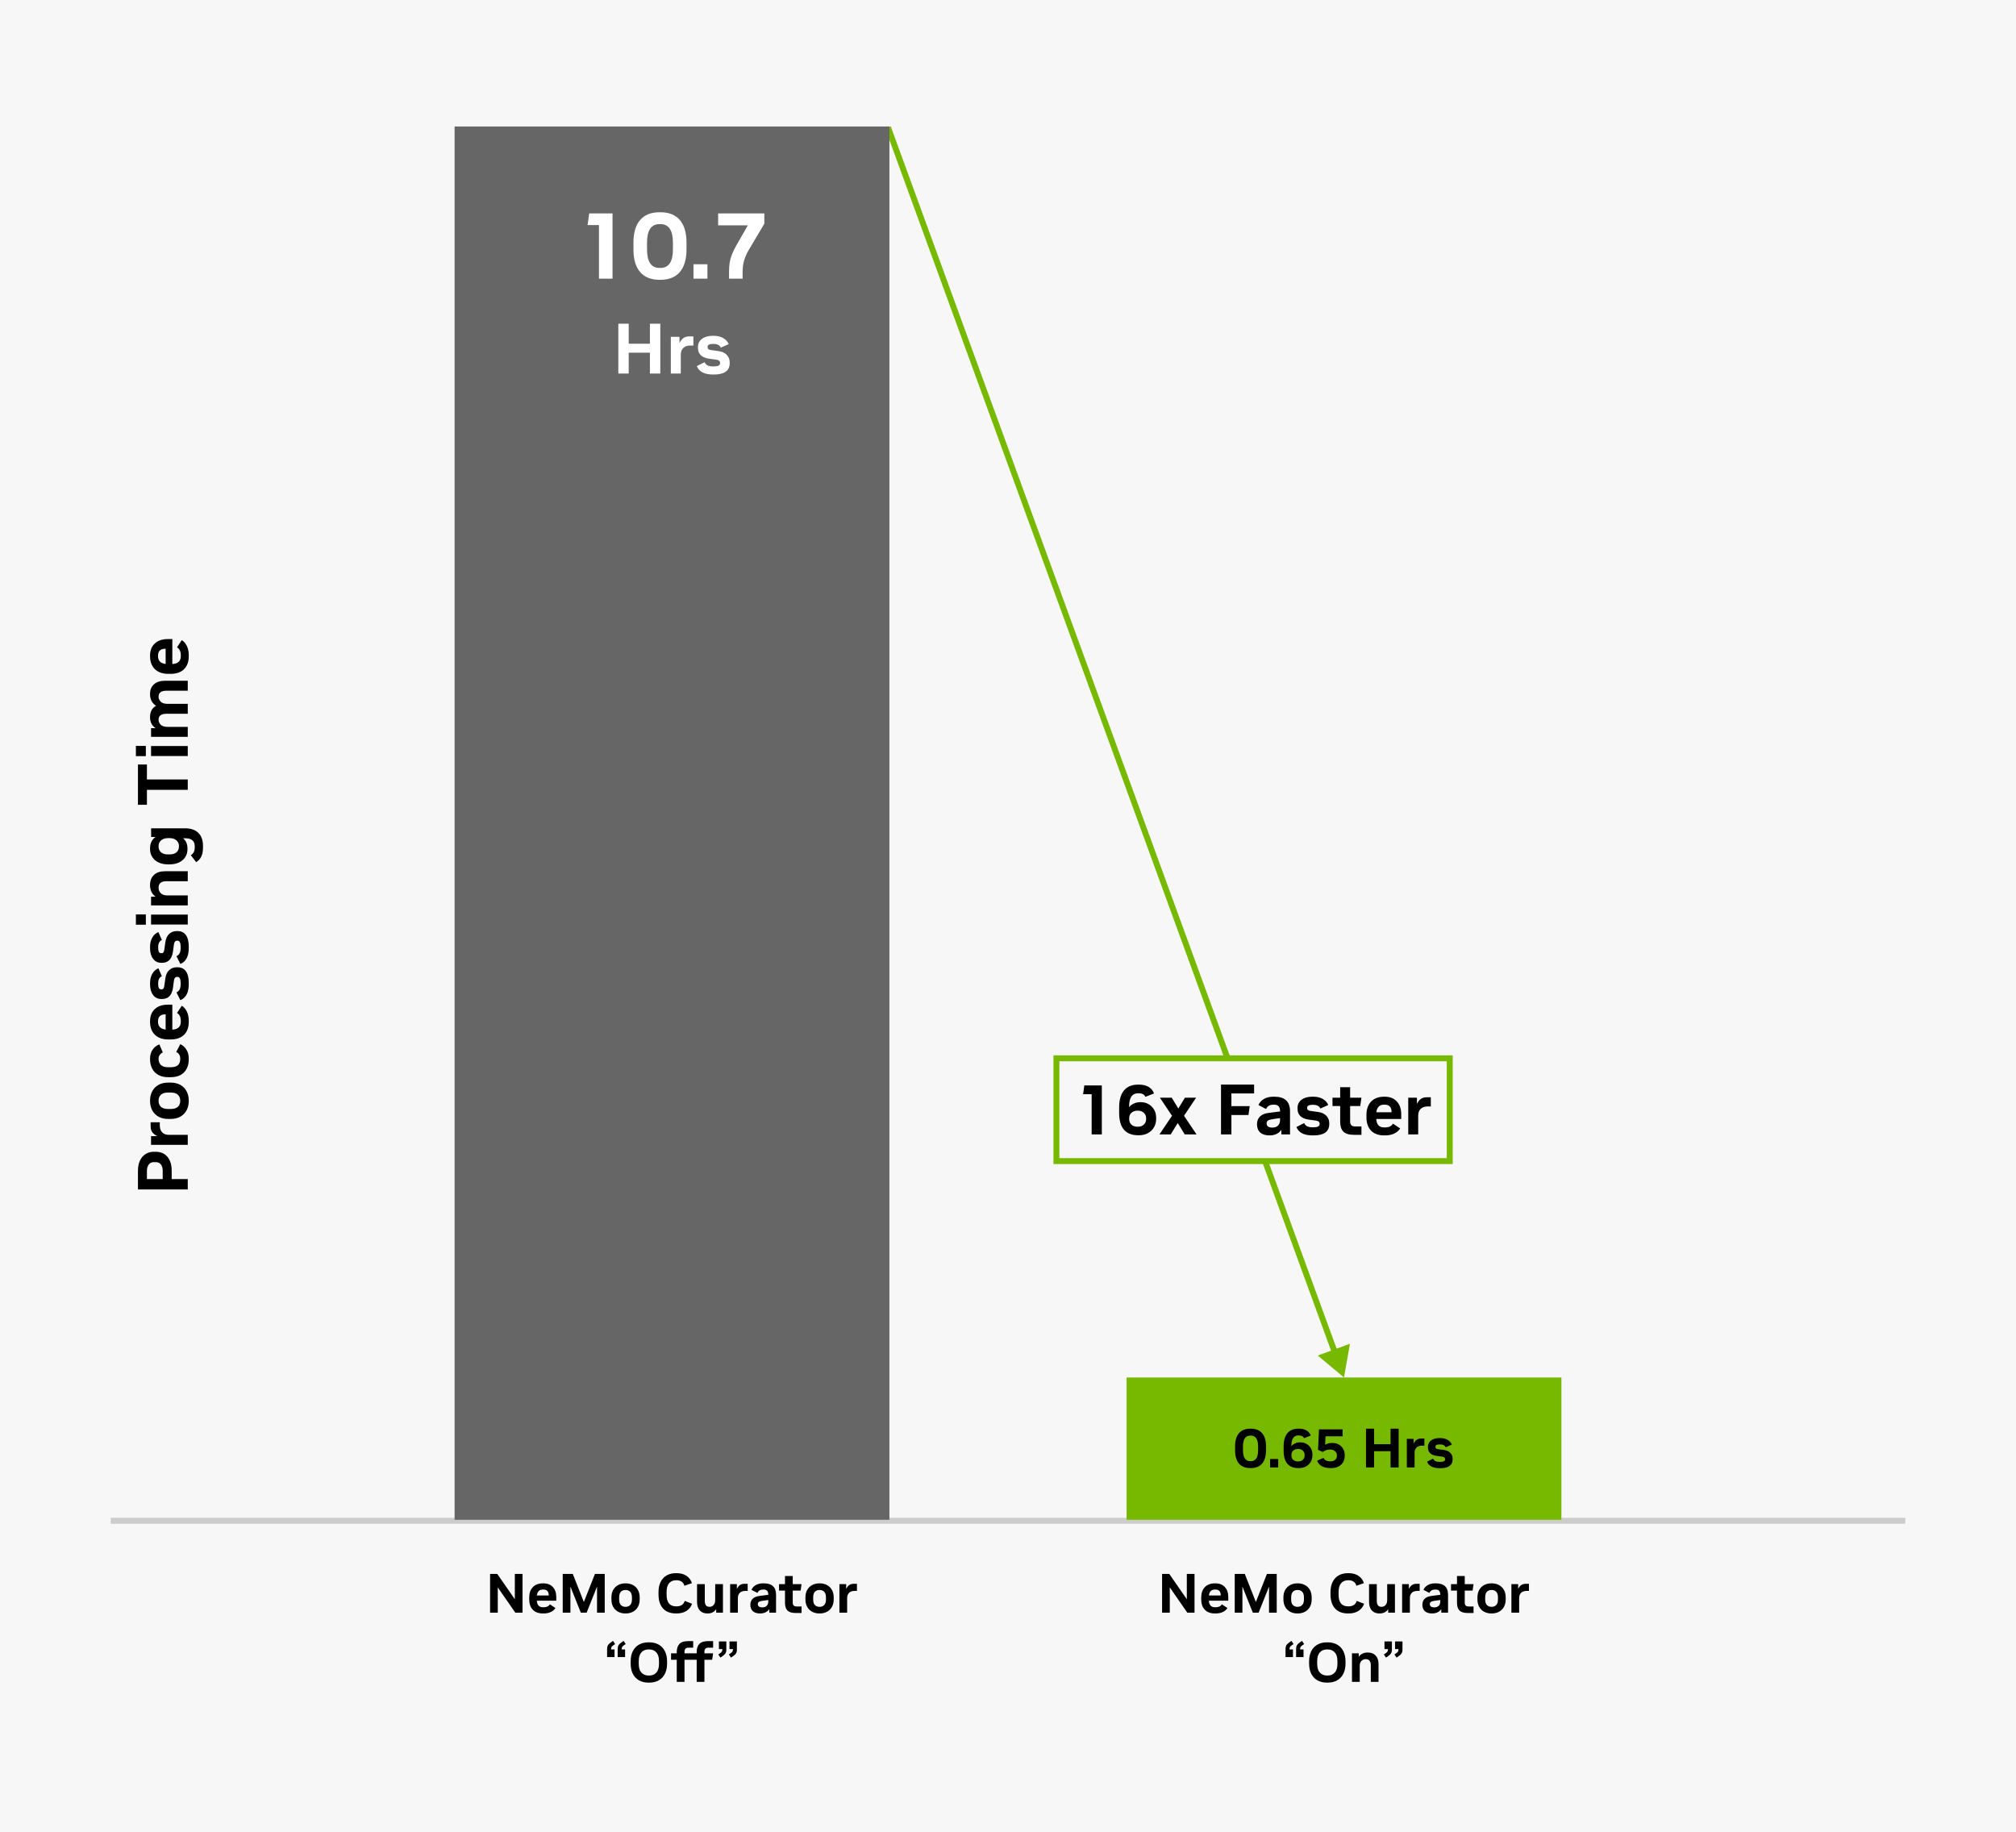 <svg width="1020" height="927" viewBox="0 0 1020 927" fill="none" xmlns="http://www.w3.org/2000/svg">
<rect width="1020" height="927" fill="white"/>
<rect width="1020" height="927" fill="#F7F7F7"/>
<line x1="56" y1="769.5" x2="964" y2="769.5" stroke="#CCCCCC" stroke-width="3"/>
<path d="M680 697L682.996 679.941L666.724 685.876L680 697ZM447.874 64.984L673.965 684.831L676.783 683.803L450.692 63.956L447.874 64.984Z" fill="#76B900"/>
<rect x="534.5" y="535.5" width="199" height="52" fill="#F7F7F7"/>
<rect x="534.5" y="535.5" width="199" height="52" stroke="#76B900" stroke-width="3"/>
<path d="M552.32 574V553.66H548L548.612 549.232H557.468V574H552.32ZM575.922 574.432C569.466 574.432 566.238 570.664 566.238 563.128V560.32C566.238 556.552 567.054 553.696 568.686 551.752C570.318 549.784 572.706 548.8 575.85 548.8H576.138C580.146 548.8 582.726 550.288 583.878 553.264L579.522 554.992C579.018 553.792 577.854 553.192 576.03 553.192H575.814C572.79 553.192 571.278 555.412 571.278 559.852V560.212C571.902 559.42 572.706 558.808 573.69 558.376C574.674 557.92 575.766 557.692 576.966 557.692H577.218C578.706 557.692 580.026 558.04 581.178 558.736C582.354 559.408 583.278 560.344 583.95 561.544C584.622 562.72 584.958 564.064 584.958 565.576V566.152C584.958 567.76 584.586 569.188 583.842 570.436C583.098 571.684 582.066 572.668 580.746 573.388C579.426 574.084 577.914 574.432 576.21 574.432H575.922ZM575.49 570.112H575.706C576.93 570.112 577.926 569.764 578.694 569.068C579.486 568.348 579.882 567.424 579.882 566.296V565.792C579.882 564.664 579.486 563.752 578.694 563.056C577.926 562.336 576.93 561.976 575.706 561.976H575.49C574.266 561.976 573.258 562.336 572.466 563.056C571.698 563.752 571.314 564.664 571.314 565.792V566.296C571.314 567.424 571.698 568.348 572.466 569.068C573.258 569.764 574.266 570.112 575.49 570.112ZM599.416 574L595.888 568.24L592.324 574H586.636L592.972 564.568L586.852 555.424H592.828L596.176 560.896L599.524 555.424H605.176L599.056 564.568L605.392 574H599.416ZM617.775 574V548.8H634.515V553.264H623.031V559.708H632.283L631.671 564.172H623.031V574H617.775ZM642.249 574.504C640.257 574.504 638.709 574.012 637.605 573.028C636.525 572.044 635.985 570.664 635.985 568.888C635.985 567.256 636.477 565.948 637.461 564.964C638.469 563.98 639.921 563.368 641.817 563.128L647.649 562.372V562.228C647.649 560.044 646.653 558.952 644.661 558.952H644.301C643.413 558.952 642.669 559.12 642.069 559.456C641.469 559.768 640.965 560.332 640.557 561.148L636.705 559.132C637.257 557.86 638.181 556.84 639.477 556.072C640.797 555.304 642.393 554.92 644.265 554.92H644.805C650.061 554.92 652.689 557.38 652.689 562.3V574H648.297V571.66C647.721 572.548 646.917 573.244 645.885 573.748C644.877 574.252 643.725 574.504 642.429 574.504H642.249ZM647.649 565.756L643.797 566.296C642.693 566.464 641.925 566.704 641.493 567.016C641.061 567.304 640.845 567.784 640.845 568.456C640.845 569.104 641.085 569.62 641.565 570.004C642.069 570.364 642.729 570.544 643.545 570.544H643.833C645.033 570.544 645.969 570.196 646.641 569.5C647.313 568.804 647.649 567.856 647.649 566.656V565.756ZM664.082 574.504C659.762 574.504 657.038 573.088 655.91 570.256L659.834 568.276C660.17 568.996 660.674 569.536 661.346 569.896C662.018 570.232 662.942 570.4 664.118 570.4H664.586C666.65 570.4 667.682 569.86 667.682 568.78V568.636C667.682 567.724 667.082 567.184 665.882 567.016L662.138 566.512C660.314 566.248 658.91 565.66 657.926 564.748C656.966 563.812 656.486 562.564 656.486 561.004V560.644C656.486 558.868 657.158 557.476 658.502 556.468C659.87 555.436 661.682 554.92 663.938 554.92H664.478C666.35 554.92 667.934 555.292 669.23 556.036C670.526 556.756 671.462 557.788 672.038 559.132L668.042 560.896C667.466 559.648 666.266 559.024 664.442 559.024H663.974C662.222 559.024 661.346 559.54 661.346 560.572V560.716C661.346 561.1 661.478 561.412 661.742 561.652C662.006 561.868 662.438 562.024 663.038 562.12L666.926 562.66C668.726 562.9 670.106 563.536 671.066 564.568C672.05 565.576 672.542 566.86 672.542 568.42V568.78C672.542 570.676 671.87 572.104 670.526 573.064C669.182 574.024 667.214 574.504 664.622 574.504H664.082ZM685.118 574.216C682.55 574.216 680.726 573.664 679.646 572.56C678.59 571.456 678.062 569.812 678.062 567.628V559.636H674.174V555.424H678.062V550.132H683.102V555.424H688.826L688.214 559.636H683.102V567.448C683.102 568.336 683.318 568.984 683.75 569.392C684.206 569.776 684.818 569.968 685.586 569.968H688.826V574.216H685.118ZM700.282 574.504C697.45 574.504 695.254 573.7 693.694 572.092C692.134 570.484 691.354 568.216 691.354 565.288V564.208C691.354 561.28 692.146 559 693.73 557.368C695.314 555.736 697.498 554.92 700.282 554.92H700.57C703.21 554.92 705.262 555.724 706.726 557.332C708.214 558.916 708.958 561.112 708.958 563.92V566.188H696.322C696.49 569.044 697.81 570.472 700.282 570.472H700.786C702.682 570.472 704.014 569.836 704.782 568.564L708.418 570.976C707.746 572.08 706.738 572.944 705.394 573.568C704.074 574.192 702.55 574.504 700.822 574.504H700.282ZM696.358 562.804H704.062V562.696C704.062 560.2 702.898 558.952 700.57 558.952H700.282C697.978 558.952 696.67 560.236 696.358 562.804ZM712.506 574V555.424H716.898V558.592C717.402 557.512 718.038 556.684 718.806 556.108C719.574 555.508 720.618 555.208 721.938 555.208H723.918V559.852H722.118C721.398 559.852 720.69 559.996 719.994 560.284C719.298 560.572 718.71 561.076 718.23 561.796C717.774 562.492 717.546 563.464 717.546 564.712V574H712.506Z" fill="black"/>
<rect width="220" height="705" transform="translate(230 64)" fill="#666666"/>
<path d="M303.047 141V113.88H297.287L298.103 107.976H309.911V141H303.047ZM333.7 141.576C329.38 141.576 326.1 140.264 323.86 137.64C321.62 134.984 320.5 131.192 320.5 126.264V122.712C320.5 117.752 321.62 113.96 323.86 111.336C326.1 108.712 329.38 107.4 333.7 107.4H334.132C338.452 107.4 341.732 108.712 343.972 111.336C346.212 113.96 347.332 117.752 347.332 122.712V126.264C347.332 131.192 346.212 134.984 343.972 137.64C341.732 140.264 338.452 141.576 334.132 141.576H333.7ZM333.7 135.576H334.132C338.356 135.576 340.468 132.44 340.468 126.168V122.808C340.468 116.536 338.356 113.4 334.132 113.4H333.7C329.476 113.4 327.364 116.536 327.364 122.808V126.168C327.364 132.44 329.476 135.576 333.7 135.576ZM350.865 141V133.704H357.921V141H350.865ZM368.86 141V137.304C368.86 135.64 368.972 134.12 369.196 132.744C369.452 131.336 369.852 129.944 370.396 128.568C370.972 127.16 371.724 125.64 372.652 124.008L378.364 114.024H363.34V107.976H386.716V113.208L378.988 126.216C377.836 128.136 377.004 129.992 376.492 131.784C375.98 133.544 375.724 135.448 375.724 137.496V141H368.86Z" fill="white"/>
<path d="M312.842 189V163.8H318.098V173.916H328.826V163.8H334.082V189H328.826V178.452H318.098V189H312.842ZM339.404 189V170.424H343.796V173.592C344.3 172.512 344.936 171.684 345.704 171.108C346.472 170.508 347.516 170.208 348.836 170.208H350.816V174.852H349.016C348.296 174.852 347.588 174.996 346.892 175.284C346.196 175.572 345.608 176.076 345.128 176.796C344.672 177.492 344.444 178.464 344.444 179.712V189H339.404ZM360.731 189.504C356.411 189.504 353.687 188.088 352.559 185.256L356.483 183.276C356.819 183.996 357.323 184.536 357.995 184.896C358.667 185.232 359.591 185.4 360.767 185.4H361.235C363.299 185.4 364.331 184.86 364.331 183.78V183.636C364.331 182.724 363.731 182.184 362.531 182.016L358.787 181.512C356.963 181.248 355.559 180.66 354.575 179.748C353.615 178.812 353.135 177.564 353.135 176.004V175.644C353.135 173.868 353.807 172.476 355.151 171.468C356.519 170.436 358.331 169.92 360.587 169.92H361.127C362.999 169.92 364.583 170.292 365.879 171.036C367.175 171.756 368.111 172.788 368.687 174.132L364.691 175.896C364.115 174.648 362.915 174.024 361.091 174.024H360.623C358.871 174.024 357.995 174.54 357.995 175.572V175.716C357.995 176.1 358.127 176.412 358.391 176.652C358.655 176.868 359.087 177.024 359.687 177.12L363.575 177.66C365.375 177.9 366.755 178.536 367.715 179.568C368.699 180.576 369.191 181.86 369.191 183.42V183.78C369.191 185.676 368.519 187.104 367.175 188.064C365.831 189.024 363.863 189.504 361.271 189.504H360.731Z" fill="white"/>
<path d="M247.961 816V796.4H251.601L260.477 809.196V796.4H264.369V816H260.729L251.853 803.204V816H247.961ZM274.699 816.392C272.497 816.392 270.789 815.767 269.575 814.516C268.362 813.265 267.755 811.501 267.755 809.224V808.384C267.755 806.107 268.371 804.333 269.603 803.064C270.835 801.795 272.534 801.16 274.699 801.16H274.923C276.977 801.16 278.573 801.785 279.711 803.036C280.869 804.268 281.447 805.976 281.447 808.16V809.924H271.619C271.75 812.145 272.777 813.256 274.699 813.256H275.091C276.566 813.256 277.602 812.761 278.199 811.772L281.027 813.648C280.505 814.507 279.721 815.179 278.675 815.664C277.649 816.149 276.463 816.392 275.119 816.392H274.699ZM271.647 807.292H277.639V807.208C277.639 805.267 276.734 804.296 274.923 804.296H274.699C272.907 804.296 271.89 805.295 271.647 807.292ZM284.711 816V796.4H289.807L295.407 810.596L301.007 796.4H305.963V816H302.071V802.784L296.807 816H293.867L288.603 802.784V816H284.711ZM316.401 816.392C315.057 816.392 313.853 816.112 312.789 815.552C311.725 814.992 310.885 814.18 310.269 813.116C309.653 812.033 309.345 810.727 309.345 809.196V808.356C309.345 806.807 309.653 805.5 310.269 804.436C310.885 803.372 311.725 802.56 312.789 802C313.853 801.44 315.057 801.16 316.401 801.16H316.597C317.941 801.16 319.145 801.44 320.209 802C321.273 802.56 322.113 803.372 322.729 804.436C323.345 805.5 323.653 806.807 323.653 808.356V809.196C323.653 810.727 323.345 812.033 322.729 813.116C322.113 814.18 321.273 814.992 320.209 815.552C319.145 816.112 317.941 816.392 316.597 816.392H316.401ZM316.401 813.032H316.597C317.512 813.032 318.259 812.733 318.837 812.136C319.435 811.539 319.733 810.587 319.733 809.28V808.272C319.733 806.965 319.435 806.013 318.837 805.416C318.259 804.819 317.512 804.52 316.597 804.52H316.401C315.487 804.52 314.731 804.819 314.133 805.416C313.555 806.013 313.265 806.965 313.265 808.272V809.28C313.265 810.587 313.555 811.539 314.133 812.136C314.731 812.733 315.487 813.032 316.401 813.032ZM342.075 816.392C339.163 816.392 336.951 815.543 335.439 813.844C333.927 812.145 333.171 809.775 333.171 806.732V805.64C333.171 803.661 333.516 801.953 334.207 800.516C334.898 799.079 335.906 797.968 337.231 797.184C338.556 796.4 340.171 796.008 342.075 796.008H342.299C344.296 796.008 345.958 796.447 347.283 797.324C348.608 798.201 349.542 799.443 350.083 801.048L346.275 802.392C346.014 801.421 345.528 800.712 344.819 800.264C344.128 799.816 343.288 799.592 342.299 799.592H342.131C340.6 799.592 339.406 800.087 338.547 801.076C337.688 802.065 337.259 803.559 337.259 805.556V806.816C337.259 808.888 337.67 810.409 338.491 811.38C339.331 812.332 340.544 812.808 342.131 812.808H342.299C343.307 812.808 344.175 812.593 344.903 812.164C345.631 811.716 346.144 811.007 346.443 810.036L350.167 811.492C349.607 813.041 348.655 814.245 347.311 815.104C345.967 815.963 344.296 816.392 342.299 816.392H342.075ZM357.852 816.392C356.265 816.392 355.005 815.888 354.072 814.88C353.138 813.853 352.672 812.397 352.672 810.512V801.552H356.592V809.98C356.592 810.951 356.778 811.707 357.152 812.248C357.525 812.771 358.113 813.032 358.916 813.032H359.14C359.588 813.032 360.017 812.911 360.428 812.668C360.838 812.425 361.174 812.052 361.436 811.548C361.716 811.025 361.856 810.363 361.856 809.56V801.552H365.776V816H362.36V814.208C361.893 814.917 361.296 815.459 360.568 815.832C359.84 816.205 359.028 816.392 358.132 816.392H357.852ZM369.41 816V801.552H372.826V804.016C373.218 803.176 373.713 802.532 374.31 802.084C374.907 801.617 375.719 801.384 376.746 801.384H378.286V804.996H376.886C376.326 804.996 375.775 805.108 375.234 805.332C374.693 805.556 374.235 805.948 373.862 806.508C373.507 807.049 373.33 807.805 373.33 808.776V816H369.41ZM384.519 816.392C382.97 816.392 381.766 816.009 380.907 815.244C380.067 814.479 379.647 813.405 379.647 812.024C379.647 810.755 380.03 809.737 380.795 808.972C381.579 808.207 382.709 807.731 384.183 807.544L388.719 806.956V806.844C388.719 805.145 387.945 804.296 386.395 804.296H386.115C385.425 804.296 384.846 804.427 384.379 804.688C383.913 804.931 383.521 805.369 383.203 806.004L380.207 804.436C380.637 803.447 381.355 802.653 382.363 802.056C383.39 801.459 384.631 801.16 386.087 801.16H386.507C390.595 801.16 392.639 803.073 392.639 806.9V816H389.223V814.18C388.775 814.871 388.15 815.412 387.347 815.804C386.563 816.196 385.667 816.392 384.659 816.392H384.519ZM388.719 809.588L385.723 810.008C384.865 810.139 384.267 810.325 383.931 810.568C383.595 810.792 383.427 811.165 383.427 811.688C383.427 812.192 383.614 812.593 383.987 812.892C384.379 813.172 384.893 813.312 385.527 813.312H385.751C386.685 813.312 387.413 813.041 387.935 812.5C388.458 811.959 388.719 811.221 388.719 810.288V809.588ZM402.659 816.168C400.661 816.168 399.243 815.739 398.403 814.88C397.581 814.021 397.171 812.743 397.171 811.044V804.828H394.147V801.552H397.171V797.436H401.091V801.552H405.543L405.067 804.828H401.091V810.904C401.091 811.595 401.259 812.099 401.595 812.416C401.949 812.715 402.425 812.864 403.023 812.864H405.543V816.168H402.659ZM414.565 816.392C413.221 816.392 412.017 816.112 410.953 815.552C409.889 814.992 409.049 814.18 408.433 813.116C407.817 812.033 407.509 810.727 407.509 809.196V808.356C407.509 806.807 407.817 805.5 408.433 804.436C409.049 803.372 409.889 802.56 410.953 802C412.017 801.44 413.221 801.16 414.565 801.16H414.761C416.105 801.16 417.309 801.44 418.373 802C419.437 802.56 420.277 803.372 420.893 804.436C421.509 805.5 421.817 806.807 421.817 808.356V809.196C421.817 810.727 421.509 812.033 420.893 813.116C420.277 814.18 419.437 814.992 418.373 815.552C417.309 816.112 416.105 816.392 414.761 816.392H414.565ZM414.565 813.032H414.761C415.676 813.032 416.423 812.733 417.001 812.136C417.599 811.539 417.897 810.587 417.897 809.28V808.272C417.897 806.965 417.599 806.013 417.001 805.416C416.423 804.819 415.676 804.52 414.761 804.52H414.565C413.651 804.52 412.895 804.819 412.297 805.416C411.719 806.013 411.429 806.965 411.429 808.272V809.28C411.429 810.587 411.719 811.539 412.297 812.136C412.895 812.733 413.651 813.032 414.565 813.032ZM424.699 816V801.552H428.115V804.016C428.507 803.176 429.002 802.532 429.599 802.084C430.196 801.617 431.008 801.384 432.035 801.384H433.575V804.996H432.175C431.615 804.996 431.064 805.108 430.523 805.332C429.982 805.556 429.524 805.948 429.151 806.508C428.796 807.049 428.619 807.805 428.619 808.776V816H424.699ZM307.167 838.456V834.368C307.167 833.584 307.316 832.94 307.615 832.436C307.932 831.932 308.52 831.391 309.379 830.812L310.163 830.28L311.227 831.876L310.331 832.492C309.92 832.772 309.622 833.052 309.435 833.332C309.267 833.612 309.183 833.985 309.183 834.452V834.592H310.919V838.456H307.167ZM312.515 838.456V834.368C312.515 833.584 312.664 832.94 312.963 832.436C313.28 831.932 313.868 831.391 314.727 830.812L315.511 830.28L316.575 831.876L315.679 832.492C315.268 832.772 314.97 833.052 314.783 833.332C314.615 833.612 314.531 833.985 314.531 834.452V834.592H316.267V838.456H312.515ZM328.161 851.392C326.257 851.392 324.623 851 323.261 850.216C321.917 849.432 320.881 848.321 320.153 846.884C319.443 845.447 319.089 843.739 319.089 841.76V840.64C319.089 838.661 319.443 836.953 320.153 835.516C320.881 834.079 321.917 832.968 323.261 832.184C324.623 831.4 326.257 831.008 328.161 831.008H328.441C330.345 831.008 331.969 831.4 333.313 832.184C334.675 832.968 335.711 834.079 336.421 835.516C337.149 836.953 337.513 838.661 337.513 840.64V841.76C337.513 843.739 337.149 845.447 336.421 846.884C335.711 848.321 334.675 849.432 333.313 850.216C331.969 851 330.345 851.392 328.441 851.392H328.161ZM328.189 847.808H328.413C329.943 847.808 331.157 847.313 332.053 846.324C332.967 845.335 333.425 843.841 333.425 841.844V840.556C333.425 838.559 332.967 837.065 332.053 836.076C331.157 835.087 329.943 834.592 328.413 834.592H328.189C326.658 834.592 325.435 835.087 324.521 836.076C323.625 837.065 323.177 838.559 323.177 840.556V841.844C323.177 843.841 323.625 845.335 324.521 846.324C325.435 847.313 326.658 847.808 328.189 847.808ZM342.405 851V839.828H339.521V836.552H342.405V835.936C342.405 834.144 342.853 832.772 343.749 831.82C344.645 830.868 346.138 830.392 348.229 830.392H350.721V833.696H348.369C347.641 833.696 347.118 833.883 346.801 834.256C346.484 834.611 346.325 835.124 346.325 835.796V836.552H350.721L350.245 839.828H346.325V851H342.405ZM352.485 851V839.828H349.601V836.552H352.485V835.936C352.485 834.144 352.933 832.772 353.829 831.82C354.725 830.868 356.218 830.392 358.309 830.392H360.801V833.696H358.449C357.721 833.696 357.198 833.883 356.881 834.256C356.564 834.611 356.405 835.124 356.405 835.796V836.552H360.801L360.325 839.828H356.405V851H352.485ZM364.495 838.736L363.431 837.14L364.327 836.524C364.757 836.244 365.055 835.964 365.223 835.684C365.391 835.404 365.475 835.031 365.475 834.564V834.424H363.739V830.56H367.491V834.648C367.491 835.432 367.342 836.076 367.043 836.58C366.745 837.065 366.157 837.607 365.279 838.204L364.495 838.736ZM369.843 838.736L368.779 837.14L369.675 836.524C370.105 836.244 370.403 835.964 370.571 835.684C370.739 835.404 370.823 835.031 370.823 834.564V834.424H369.087V830.56H372.839V834.648C372.839 835.432 372.69 836.076 372.391 836.58C372.093 837.065 371.505 837.607 370.627 838.204L369.843 838.736Z" fill="black"/>
<rect width="220" height="72" transform="translate(570 697)" fill="#76B900"/>
<path d="M632.589 742.836C630.069 742.836 628.155 742.071 626.849 740.54C625.542 738.991 624.889 736.779 624.889 733.904V731.832C624.889 728.939 625.542 726.727 626.849 725.196C628.155 723.665 630.069 722.9 632.589 722.9H632.841C635.361 722.9 637.274 723.665 638.581 725.196C639.887 726.727 640.541 728.939 640.541 731.832V733.904C640.541 736.779 639.887 738.991 638.581 740.54C637.274 742.071 635.361 742.836 632.841 742.836H632.589ZM632.589 739.336H632.841C635.305 739.336 636.537 737.507 636.537 733.848V731.888C636.537 728.229 635.305 726.4 632.841 726.4H632.589C630.125 726.4 628.893 728.229 628.893 731.888V733.848C628.893 737.507 630.125 739.336 632.589 739.336ZM642.602 742.5V738.244H646.718V742.5H642.602ZM656.991 742.836C651.969 742.836 649.459 739.905 649.459 734.044V731.86C649.459 728.929 650.093 726.708 651.363 725.196C652.632 723.665 654.489 722.9 656.935 722.9H657.159C660.276 722.9 662.283 724.057 663.179 726.372L659.791 727.716C659.399 726.783 658.493 726.316 657.075 726.316H656.907C654.555 726.316 653.379 728.043 653.379 731.496V731.776C653.864 731.16 654.489 730.684 655.255 730.348C656.02 729.993 656.869 729.816 657.803 729.816H657.999C659.156 729.816 660.183 730.087 661.079 730.628C661.993 731.151 662.712 731.879 663.235 732.812C663.757 733.727 664.019 734.772 664.019 735.948V736.396C664.019 737.647 663.729 738.757 663.151 739.728C662.572 740.699 661.769 741.464 660.743 742.024C659.716 742.565 658.54 742.836 657.215 742.836H656.991ZM656.655 739.476H656.823C657.775 739.476 658.549 739.205 659.147 738.664C659.763 738.104 660.071 737.385 660.071 736.508V736.116C660.071 735.239 659.763 734.529 659.147 733.988C658.549 733.428 657.775 733.148 656.823 733.148H656.655C655.703 733.148 654.919 733.428 654.303 733.988C653.705 734.529 653.407 735.239 653.407 736.116V736.508C653.407 737.385 653.705 738.104 654.303 738.664C654.919 739.205 655.703 739.476 656.655 739.476ZM673.22 742.836C669.654 742.836 667.377 741.595 666.388 739.112L669.664 737.656C670.149 738.832 671.26 739.42 672.996 739.42H673.192C674.125 739.42 674.89 739.168 675.488 738.664C676.104 738.16 676.412 737.525 676.412 736.76V736.424C676.412 735.547 676.094 734.837 675.46 734.296C674.825 733.736 674.004 733.456 672.996 733.456H672.744C671.586 733.456 670.429 733.867 669.272 734.688L666.864 733.624L667.34 723.236H679.296V726.764H670.644L670.448 731.048C670.877 730.768 671.39 730.544 671.988 730.376C672.604 730.208 673.248 730.124 673.92 730.124H674.228C675.422 730.124 676.477 730.395 677.392 730.936C678.325 731.459 679.053 732.187 679.576 733.12C680.098 734.035 680.36 735.089 680.36 736.284V736.76C680.36 737.973 680.07 739.037 679.492 739.952C678.932 740.867 678.138 741.576 677.112 742.08C676.104 742.584 674.928 742.836 673.584 742.836H673.22ZM691.129 742.5V722.9H695.217V730.768H703.561V722.9H707.649V742.5H703.561V734.296H695.217V742.5H691.129ZM711.789 742.5V728.052H715.205V730.516C715.597 729.676 716.091 729.032 716.689 728.584C717.286 728.117 718.098 727.884 719.125 727.884H720.665V731.496H719.265C718.705 731.496 718.154 731.608 717.613 731.832C717.071 732.056 716.614 732.448 716.241 733.008C715.886 733.549 715.709 734.305 715.709 735.276V742.5H711.789ZM728.376 742.892C725.016 742.892 722.897 741.791 722.02 739.588L725.072 738.048C725.333 738.608 725.725 739.028 726.248 739.308C726.77 739.569 727.489 739.7 728.404 739.7H728.768C730.373 739.7 731.176 739.28 731.176 738.44V738.328C731.176 737.619 730.709 737.199 729.776 737.068L726.864 736.676C725.445 736.471 724.353 736.013 723.588 735.304C722.841 734.576 722.468 733.605 722.468 732.392V732.112C722.468 730.731 722.99 729.648 724.036 728.864C725.1 728.061 726.509 727.66 728.264 727.66H728.684C730.14 727.66 731.372 727.949 732.38 728.528C733.388 729.088 734.116 729.891 734.564 730.936L731.456 732.308C731.008 731.337 730.074 730.852 728.656 730.852H728.292C726.929 730.852 726.248 731.253 726.248 732.056V732.168C726.248 732.467 726.35 732.709 726.556 732.896C726.761 733.064 727.097 733.185 727.564 733.26L730.588 733.68C731.988 733.867 733.061 734.361 733.808 735.164C734.573 735.948 734.956 736.947 734.956 738.16V738.44C734.956 739.915 734.433 741.025 733.388 741.772C732.342 742.519 730.812 742.892 728.796 742.892H728.376Z" fill="black"/>
<path d="M587.961 816V796.4H591.601L600.477 809.196V796.4H604.369V816H600.729L591.853 803.204V816H587.961ZM614.699 816.392C612.497 816.392 610.789 815.767 609.575 814.516C608.362 813.265 607.755 811.501 607.755 809.224V808.384C607.755 806.107 608.371 804.333 609.603 803.064C610.835 801.795 612.534 801.16 614.699 801.16H614.923C616.977 801.16 618.573 801.785 619.711 803.036C620.869 804.268 621.447 805.976 621.447 808.16V809.924H611.619C611.75 812.145 612.777 813.256 614.699 813.256H615.091C616.566 813.256 617.602 812.761 618.199 811.772L621.027 813.648C620.505 814.507 619.721 815.179 618.675 815.664C617.649 816.149 616.463 816.392 615.119 816.392H614.699ZM611.647 807.292H617.639V807.208C617.639 805.267 616.734 804.296 614.923 804.296H614.699C612.907 804.296 611.89 805.295 611.647 807.292ZM624.711 816V796.4H629.807L635.407 810.596L641.007 796.4H645.963V816H642.071V802.784L636.807 816H633.867L628.603 802.784V816H624.711ZM656.401 816.392C655.057 816.392 653.853 816.112 652.789 815.552C651.725 814.992 650.885 814.18 650.269 813.116C649.653 812.033 649.345 810.727 649.345 809.196V808.356C649.345 806.807 649.653 805.5 650.269 804.436C650.885 803.372 651.725 802.56 652.789 802C653.853 801.44 655.057 801.16 656.401 801.16H656.597C657.941 801.16 659.145 801.44 660.209 802C661.273 802.56 662.113 803.372 662.729 804.436C663.345 805.5 663.653 806.807 663.653 808.356V809.196C663.653 810.727 663.345 812.033 662.729 813.116C662.113 814.18 661.273 814.992 660.209 815.552C659.145 816.112 657.941 816.392 656.597 816.392H656.401ZM656.401 813.032H656.597C657.512 813.032 658.259 812.733 658.837 812.136C659.435 811.539 659.733 810.587 659.733 809.28V808.272C659.733 806.965 659.435 806.013 658.837 805.416C658.259 804.819 657.512 804.52 656.597 804.52H656.401C655.487 804.52 654.731 804.819 654.133 805.416C653.555 806.013 653.265 806.965 653.265 808.272V809.28C653.265 810.587 653.555 811.539 654.133 812.136C654.731 812.733 655.487 813.032 656.401 813.032ZM682.075 816.392C679.163 816.392 676.951 815.543 675.439 813.844C673.927 812.145 673.171 809.775 673.171 806.732V805.64C673.171 803.661 673.516 801.953 674.207 800.516C674.898 799.079 675.906 797.968 677.231 797.184C678.556 796.4 680.171 796.008 682.075 796.008H682.299C684.296 796.008 685.958 796.447 687.283 797.324C688.608 798.201 689.542 799.443 690.083 801.048L686.275 802.392C686.014 801.421 685.528 800.712 684.819 800.264C684.128 799.816 683.288 799.592 682.299 799.592H682.131C680.6 799.592 679.406 800.087 678.547 801.076C677.688 802.065 677.259 803.559 677.259 805.556V806.816C677.259 808.888 677.67 810.409 678.491 811.38C679.331 812.332 680.544 812.808 682.131 812.808H682.299C683.307 812.808 684.175 812.593 684.903 812.164C685.631 811.716 686.144 811.007 686.443 810.036L690.167 811.492C689.607 813.041 688.655 814.245 687.311 815.104C685.967 815.963 684.296 816.392 682.299 816.392H682.075ZM697.852 816.392C696.265 816.392 695.005 815.888 694.072 814.88C693.138 813.853 692.672 812.397 692.672 810.512V801.552H696.592V809.98C696.592 810.951 696.778 811.707 697.152 812.248C697.525 812.771 698.113 813.032 698.916 813.032H699.14C699.588 813.032 700.017 812.911 700.428 812.668C700.838 812.425 701.174 812.052 701.436 811.548C701.716 811.025 701.856 810.363 701.856 809.56V801.552H705.776V816H702.36V814.208C701.893 814.917 701.296 815.459 700.568 815.832C699.84 816.205 699.028 816.392 698.132 816.392H697.852ZM709.41 816V801.552H712.826V804.016C713.218 803.176 713.713 802.532 714.31 802.084C714.907 801.617 715.719 801.384 716.746 801.384H718.286V804.996H716.886C716.326 804.996 715.775 805.108 715.234 805.332C714.693 805.556 714.235 805.948 713.862 806.508C713.507 807.049 713.33 807.805 713.33 808.776V816H709.41ZM724.519 816.392C722.97 816.392 721.766 816.009 720.907 815.244C720.067 814.479 719.647 813.405 719.647 812.024C719.647 810.755 720.03 809.737 720.795 808.972C721.579 808.207 722.709 807.731 724.183 807.544L728.719 806.956V806.844C728.719 805.145 727.945 804.296 726.395 804.296H726.115C725.425 804.296 724.846 804.427 724.379 804.688C723.913 804.931 723.521 805.369 723.203 806.004L720.207 804.436C720.637 803.447 721.355 802.653 722.363 802.056C723.39 801.459 724.631 801.16 726.087 801.16H726.507C730.595 801.16 732.639 803.073 732.639 806.9V816H729.223V814.18C728.775 814.871 728.15 815.412 727.347 815.804C726.563 816.196 725.667 816.392 724.659 816.392H724.519ZM728.719 809.588L725.723 810.008C724.865 810.139 724.267 810.325 723.931 810.568C723.595 810.792 723.427 811.165 723.427 811.688C723.427 812.192 723.614 812.593 723.987 812.892C724.379 813.172 724.893 813.312 725.527 813.312H725.751C726.685 813.312 727.413 813.041 727.935 812.5C728.458 811.959 728.719 811.221 728.719 810.288V809.588ZM742.659 816.168C740.661 816.168 739.243 815.739 738.403 814.88C737.581 814.021 737.171 812.743 737.171 811.044V804.828H734.147V801.552H737.171V797.436H741.091V801.552H745.543L745.067 804.828H741.091V810.904C741.091 811.595 741.259 812.099 741.595 812.416C741.949 812.715 742.425 812.864 743.023 812.864H745.543V816.168H742.659ZM754.565 816.392C753.221 816.392 752.017 816.112 750.953 815.552C749.889 814.992 749.049 814.18 748.433 813.116C747.817 812.033 747.509 810.727 747.509 809.196V808.356C747.509 806.807 747.817 805.5 748.433 804.436C749.049 803.372 749.889 802.56 750.953 802C752.017 801.44 753.221 801.16 754.565 801.16H754.761C756.105 801.16 757.309 801.44 758.373 802C759.437 802.56 760.277 803.372 760.893 804.436C761.509 805.5 761.817 806.807 761.817 808.356V809.196C761.817 810.727 761.509 812.033 760.893 813.116C760.277 814.18 759.437 814.992 758.373 815.552C757.309 816.112 756.105 816.392 754.761 816.392H754.565ZM754.565 813.032H754.761C755.676 813.032 756.423 812.733 757.001 812.136C757.599 811.539 757.897 810.587 757.897 809.28V808.272C757.897 806.965 757.599 806.013 757.001 805.416C756.423 804.819 755.676 804.52 754.761 804.52H754.565C753.651 804.52 752.895 804.819 752.297 805.416C751.719 806.013 751.429 806.965 751.429 808.272V809.28C751.429 810.587 751.719 811.539 752.297 812.136C752.895 812.733 753.651 813.032 754.565 813.032ZM764.699 816V801.552H768.115V804.016C768.507 803.176 769.002 802.532 769.599 802.084C770.196 801.617 771.008 801.384 772.035 801.384H773.575V804.996H772.175C771.615 804.996 771.064 805.108 770.523 805.332C769.982 805.556 769.524 805.948 769.151 806.508C768.796 807.049 768.619 807.805 768.619 808.776V816H764.699ZM650.421 838.456V834.368C650.421 833.584 650.57 832.94 650.869 832.436C651.186 831.932 651.774 831.391 652.633 830.812L653.417 830.28L654.481 831.876L653.585 832.492C653.174 832.772 652.876 833.052 652.689 833.332C652.521 833.612 652.437 833.985 652.437 834.452V834.592H654.173V838.456H650.421ZM655.769 838.456V834.368C655.769 833.584 655.918 832.94 656.217 832.436C656.534 831.932 657.122 831.391 657.981 830.812L658.765 830.28L659.829 831.876L658.933 832.492C658.522 832.772 658.224 833.052 658.037 833.332C657.869 833.612 657.785 833.985 657.785 834.452V834.592H659.521V838.456H655.769ZM671.415 851.392C669.511 851.392 667.877 851 666.515 850.216C665.171 849.432 664.135 848.321 663.407 846.884C662.697 845.447 662.343 843.739 662.343 841.76V840.64C662.343 838.661 662.697 836.953 663.407 835.516C664.135 834.079 665.171 832.968 666.515 832.184C667.877 831.4 669.511 831.008 671.415 831.008H671.695C673.599 831.008 675.223 831.4 676.567 832.184C677.929 832.968 678.965 834.079 679.675 835.516C680.403 836.953 680.767 838.661 680.767 840.64V841.76C680.767 843.739 680.403 845.447 679.675 846.884C678.965 848.321 677.929 849.432 676.567 850.216C675.223 851 673.599 851.392 671.695 851.392H671.415ZM671.443 847.808H671.667C673.197 847.808 674.411 847.313 675.307 846.324C676.221 845.335 676.679 843.841 676.679 841.844V840.556C676.679 838.559 676.221 837.065 675.307 836.076C674.411 835.087 673.197 834.592 671.667 834.592H671.443C669.912 834.592 668.689 835.087 667.775 836.076C666.879 837.065 666.431 838.559 666.431 840.556V841.844C666.431 843.841 666.879 845.335 667.775 846.324C668.689 847.313 669.912 847.808 671.443 847.808ZM684.035 851V836.552H687.451V838.344C687.936 837.653 688.552 837.121 689.299 836.748C690.064 836.356 690.914 836.16 691.847 836.16H692.127C693.77 836.16 695.067 836.673 696.019 837.7C696.99 838.708 697.475 840.155 697.475 842.04V851H693.555V842.572C693.555 841.601 693.35 840.855 692.939 840.332C692.547 839.791 691.922 839.52 691.063 839.52H690.839C690.372 839.52 689.915 839.641 689.467 839.884C689.038 840.127 688.674 840.5 688.375 841.004C688.095 841.508 687.955 842.171 687.955 842.992V851H684.035ZM701.241 838.736L700.177 837.14L701.073 836.524C701.503 836.244 701.801 835.964 701.969 835.684C702.137 835.404 702.221 835.031 702.221 834.564V834.424H700.485V830.56H704.237V834.648C704.237 835.432 704.088 836.076 703.789 836.58C703.491 837.065 702.903 837.607 702.025 838.204L701.241 838.736ZM706.589 838.736L705.525 837.14L706.421 836.524C706.851 836.244 707.149 835.964 707.317 835.684C707.485 835.404 707.569 835.031 707.569 834.564V834.424H705.833V830.56H709.585V834.648C709.585 835.432 709.436 836.076 709.137 836.58C708.839 837.065 708.251 837.607 707.373 838.204L706.589 838.736Z" fill="black"/>
<path d="M95 601.858L69.8 601.858L69.8 592.318C69.8 590.374 70.136 588.694 70.808 587.278C71.456 585.838 72.392 584.734 73.616 583.966C74.816 583.174 76.268 582.778 77.972 582.778L78.656 582.778C81.272 582.778 83.3 583.642 84.74 585.37C86.156 587.098 86.864 589.414 86.864 592.318L86.864 596.602L95 596.602L95 601.858ZM82.328 596.602L82.328 592.462C82.328 591.214 82.052 590.17 81.5 589.33C80.948 588.466 80.036 588.034 78.764 588.034L77.864 588.034C76.64 588.034 75.752 588.466 75.2 589.33C74.624 590.17 74.336 591.214 74.336 592.462L74.336 596.602L82.328 596.602ZM95 579.267L76.424 579.267L76.424 574.875L79.592 574.875C78.512 574.371 77.684 573.735 77.108 572.967C76.508 572.199 76.208 571.155 76.208 569.835L76.208 567.855L80.852 567.855L80.852 569.655C80.852 570.375 80.996 571.083 81.284 571.779C81.572 572.475 82.076 573.063 82.796 573.543C83.492 573.999 84.464 574.227 85.712 574.227L95 574.227L95 579.267ZM95.504 557.105C95.504 558.833 95.144 560.381 94.424 561.749C93.704 563.117 92.66 564.197 91.292 564.989C89.9 565.781 88.22 566.177 86.252 566.177L85.172 566.177C83.18 566.177 81.5 565.781 80.132 564.989C78.764 564.197 77.72 563.117 77 561.749C76.28 560.381 75.92 558.833 75.92 557.105L75.92 556.853C75.92 555.125 76.28 553.577 77 552.209C77.72 550.841 78.764 549.761 80.132 548.969C81.5 548.177 83.18 547.781 85.172 547.781L86.252 547.781C88.22 547.781 89.9 548.177 91.292 548.969C92.66 549.761 93.704 550.841 94.424 552.209C95.144 553.577 95.504 555.125 95.504 556.853L95.504 557.105ZM91.184 557.105L91.184 556.853C91.184 555.677 90.8 554.717 90.032 553.973C89.264 553.205 88.04 552.821 86.36 552.821L85.064 552.821C83.384 552.821 82.16 553.205 81.392 553.973C80.624 554.717 80.24 555.677 80.24 556.853L80.24 557.105C80.24 558.281 80.624 559.253 81.392 560.021C82.16 560.765 83.384 561.137 85.064 561.137L86.36 561.137C88.04 561.137 89.264 560.765 90.032 560.021C90.8 559.253 91.184 558.281 91.184 557.105ZM95.504 535.94C95.504 538.724 94.712 540.944 93.128 542.6C91.544 544.232 89.252 545.048 86.252 545.048L85.172 545.048C83.204 545.048 81.536 544.676 80.168 543.932C78.776 543.164 77.72 542.096 77 540.728C76.28 539.36 75.92 537.764 75.92 535.94L75.92 535.652C75.92 533.852 76.352 532.34 77.216 531.116C78.08 529.868 79.22 528.98 80.636 528.452L82.364 532.52C81.74 532.808 81.236 533.216 80.852 533.744C80.444 534.248 80.24 534.884 80.24 535.652L80.24 535.904C80.24 537.128 80.636 538.124 81.428 538.892C82.196 539.636 83.408 540.008 85.064 540.008L86.36 540.008C88.064 540.008 89.3 539.648 90.068 538.928C90.812 538.184 91.184 537.176 91.184 535.904L91.184 535.652C91.184 534.812 91.004 534.116 90.644 533.564C90.284 533.012 89.792 532.58 89.168 532.268L91.22 528.344C92.444 528.872 93.464 529.772 94.28 531.044C95.096 532.316 95.504 533.852 95.504 535.652L95.504 535.94ZM95.504 517.03C95.504 519.862 94.7 522.058 93.092 523.618C91.484 525.178 89.216 525.958 86.288 525.958L85.208 525.958C82.28 525.958 80 525.166 78.368 523.582C76.736 521.998 75.92 519.814 75.92 517.03L75.92 516.742C75.92 514.102 76.724 512.05 78.332 510.586C79.916 509.098 82.112 508.354 84.92 508.354L87.188 508.354L87.188 520.99C90.044 520.822 91.472 519.502 91.472 517.03L91.472 516.526C91.472 514.63 90.836 513.298 89.564 512.53L91.976 508.894C93.08 509.566 93.944 510.574 94.568 511.918C95.192 513.238 95.504 514.762 95.504 516.49L95.504 517.03ZM83.804 520.954L83.804 513.25L83.696 513.25C81.2 513.25 79.952 514.414 79.952 516.742L79.952 517.03C79.952 519.334 81.236 520.642 83.804 520.954ZM95.504 497.894C95.504 502.214 94.088 504.938 91.256 506.066L89.276 502.142C89.996 501.806 90.536 501.302 90.896 500.63C91.232 499.958 91.4 499.034 91.4 497.858L91.4 497.39C91.4 495.326 90.86 494.294 89.78 494.294L89.636 494.294C88.724 494.294 88.184 494.894 88.016 496.094L87.512 499.838C87.248 501.662 86.66 503.066 85.748 504.05C84.812 505.01 83.564 505.49 82.004 505.49L81.644 505.49C79.868 505.49 78.476 504.818 77.468 503.474C76.436 502.106 75.92 500.294 75.92 498.038L75.92 497.498C75.92 495.626 76.292 494.042 77.036 492.746C77.756 491.45 78.788 490.514 80.132 489.938L81.896 493.934C80.648 494.51 80.024 495.71 80.024 497.534L80.024 498.002C80.024 499.754 80.54 500.63 81.572 500.63L81.716 500.63C82.1 500.63 82.412 500.498 82.652 500.234C82.868 499.97 83.024 499.538 83.12 498.938L83.66 495.05C83.9 493.25 84.536 491.87 85.568 490.91C86.576 489.926 87.86 489.434 89.42 489.434L89.78 489.434C91.676 489.434 93.104 490.106 94.064 491.45C95.024 492.794 95.504 494.762 95.504 497.354L95.504 497.894ZM95.504 479.578C95.504 483.898 94.088 486.622 91.256 487.75L89.276 483.826C89.996 483.49 90.536 482.986 90.896 482.314C91.232 481.642 91.4 480.718 91.4 479.542L91.4 479.074C91.4 477.01 90.86 475.978 89.78 475.978L89.636 475.978C88.724 475.978 88.184 476.578 88.016 477.778L87.512 481.522C87.248 483.346 86.66 484.75 85.748 485.734C84.812 486.694 83.564 487.174 82.004 487.174L81.644 487.174C79.868 487.174 78.476 486.502 77.468 485.158C76.436 483.79 75.92 481.978 75.92 479.722L75.92 479.182C75.92 477.31 76.292 475.726 77.036 474.43C77.756 473.134 78.788 472.198 80.132 471.622L81.896 475.618C80.648 476.194 80.024 477.394 80.024 479.218L80.024 479.686C80.024 481.438 80.54 482.314 81.572 482.314L81.716 482.314C82.1 482.314 82.412 482.182 82.652 481.918C82.868 481.654 83.024 481.222 83.12 480.622L83.66 476.734C83.9 474.934 84.536 473.554 85.568 472.594C86.576 471.61 87.86 471.118 89.42 471.118L89.78 471.118C91.676 471.118 93.104 471.79 94.064 473.134C95.024 474.478 95.504 476.446 95.504 479.038L95.504 479.578ZM95 467.822L76.424 467.822L76.424 462.782L95 462.782L95 467.822ZM73.796 467.894L68.756 467.894L68.756 462.71L73.796 462.71L73.796 467.894ZM95 458.119L76.424 458.119L76.424 453.727L78.728 453.727C77.84 453.103 77.156 452.311 76.676 451.351C76.172 450.367 75.92 449.275 75.92 448.075L75.92 447.715C75.92 445.603 76.58 443.935 77.9 442.711C79.196 441.463 81.056 440.839 83.48 440.839L95 440.839L95 445.879L84.164 445.879C82.916 445.879 81.956 446.143 81.284 446.671C80.588 447.175 80.24 447.979 80.24 449.083L80.24 449.371C80.24 449.971 80.396 450.559 80.708 451.135C81.02 451.687 81.5 452.155 82.148 452.539C82.796 452.899 83.648 453.079 84.704 453.079L95 453.079L95 458.119ZM102.704 428.832C102.704 430.656 102.416 432.18 101.84 433.404C101.264 434.604 100.4 435.552 99.248 436.248L96.548 432.72C97.268 432.24 97.772 431.7 98.06 431.1C98.372 430.476 98.528 429.648 98.528 428.616L98.528 428.184C98.528 425.496 96.944 424.152 93.776 424.152L92.624 424.152C94.112 425.4 94.856 427.128 94.856 429.336L94.856 429.624C94.856 431.16 94.484 432.516 93.74 433.692C92.972 434.844 91.916 435.744 90.572 436.392C89.204 437.04 87.62 437.364 85.82 437.364L84.956 437.364C83.156 437.364 81.584 437.04 80.24 436.392C78.872 435.744 77.816 434.844 77.072 433.692C76.304 432.516 75.92 431.16 75.92 429.624L75.92 429.336C75.92 426.696 76.856 424.752 78.728 423.504L76.46 423.504L76.46 419.112L93.596 419.112C96.524 419.112 98.768 419.88 100.328 421.416C101.912 422.952 102.704 425.148 102.704 428.004L102.704 428.832ZM90.536 428.328L90.536 428.004C90.536 426.852 90.104 425.916 89.24 425.196C88.376 424.452 87.248 424.08 85.856 424.08L84.92 424.08C83.528 424.08 82.4 424.452 81.536 425.196C80.672 425.916 80.24 426.852 80.24 428.004L80.24 428.328C80.24 429.576 80.66 430.56 81.5 431.28C82.316 431.976 83.456 432.324 84.92 432.324L85.82 432.324C87.284 432.324 88.436 431.976 89.276 431.28C90.116 430.56 90.536 429.576 90.536 428.328ZM95 399.66L74.336 399.66L74.336 407.22L69.8 407.22L69.8 386.844L74.336 386.844L74.336 394.404L95 394.404L95 399.66ZM95 382.533L76.424 382.533L76.424 377.493L95 377.493L95 382.533ZM73.796 382.605L68.756 382.605L68.756 377.421L73.796 377.421L73.796 382.605ZM95 372.83L76.424 372.83L76.424 368.438L78.692 368.438C77.804 367.838 77.12 367.082 76.64 366.17C76.16 365.258 75.92 364.226 75.92 363.074L75.92 362.714C75.92 360.122 76.928 358.262 78.944 357.134C77.984 356.51 77.24 355.718 76.712 354.758C76.184 353.774 75.92 352.658 75.92 351.41L75.92 351.05C75.92 349.034 76.58 347.438 77.9 346.262C79.196 345.062 81.056 344.462 83.48 344.462L95 344.462L95 349.502L84.164 349.502C82.916 349.502 81.956 349.742 81.284 350.222C80.588 350.678 80.24 351.41 80.24 352.418L80.24 352.706C80.24 353.522 80.6 354.302 81.32 355.046C82.016 355.766 83.144 356.126 84.704 356.126L95 356.126L95 361.166L84.164 361.166C82.916 361.166 81.956 361.406 81.284 361.886C80.588 362.342 80.24 363.074 80.24 364.082L80.24 364.37C80.24 365.186 80.6 365.966 81.32 366.71C82.016 367.43 83.144 367.79 84.704 367.79L95 367.79L95 372.83ZM95.504 332.038C95.504 334.87 94.7 337.066 93.092 338.626C91.484 340.186 89.216 340.966 86.288 340.966L85.208 340.966C82.28 340.966 80 340.174 78.368 338.59C76.736 337.006 75.92 334.822 75.92 332.038L75.92 331.75C75.92 329.11 76.724 327.058 78.332 325.594C79.916 324.106 82.112 323.362 84.92 323.362L87.188 323.362L87.188 335.998C90.044 335.83 91.472 334.51 91.472 332.038L91.472 331.534C91.472 329.638 90.836 328.306 89.564 327.538L91.976 323.902C93.08 324.574 93.944 325.582 94.568 326.926C95.192 328.246 95.504 329.77 95.504 331.498L95.504 332.038ZM83.804 335.962L83.804 328.258L83.696 328.258C81.2 328.258 79.952 329.422 79.952 331.75L79.952 332.038C79.952 334.342 81.236 335.65 83.804 335.962Z" fill="black"/>
</svg>
